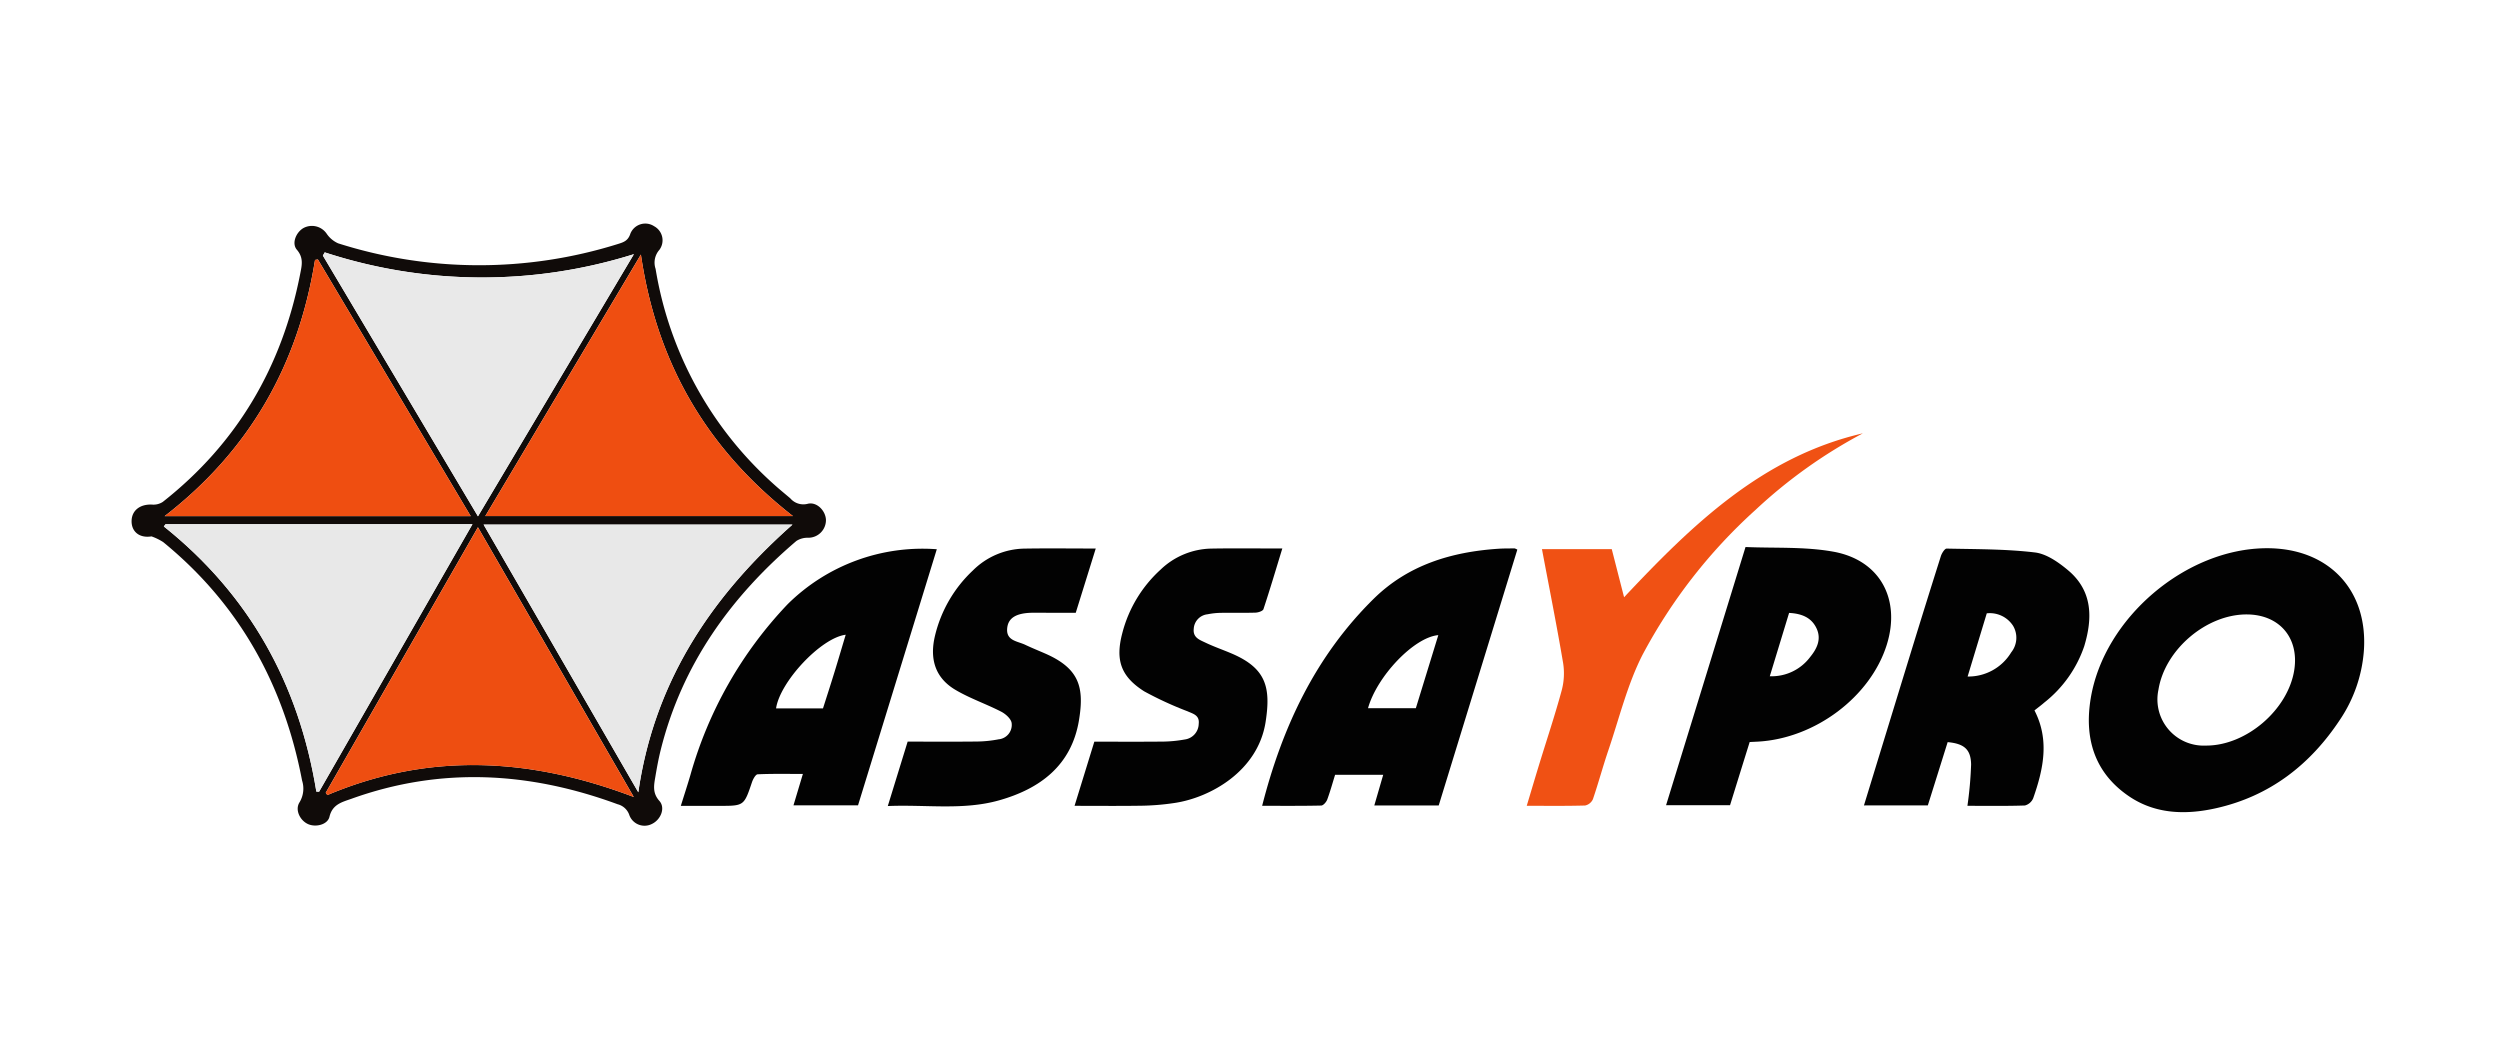 <svg xmlns="http://www.w3.org/2000/svg" width="380" height="160" viewBox="0 0 380 160">
  <g id="Group_12125" data-name="Group 12125" transform="translate(-6080 -8192)">
    <rect id="Rectangle_22353" data-name="Rectangle 22353" width="380" height="160" transform="translate(6080 8192)" fill="none"/>
    <g id="Group_12118" data-name="Group 12118" transform="translate(-86.098 -42.655)">
      <path id="Path_16547" data-name="Path 16547" d="M290.65,41.449c9.4-.028,15.455,6.334,14.764,15.661a21.658,21.658,0,0,1-3.624,10.4c-4.544,6.876-10.693,11.629-18.828,13.456-4.609,1.036-9.242.924-13.284-1.838-5.241-3.583-6.781-8.829-5.772-14.888C265.933,52.037,278.368,41.484,290.65,41.449ZM287.68,51.514c-6.165-.056-12.511,5.332-13.486,11.451a7.023,7.023,0,0,0,7.2,8.483c6.115.047,12.521-5.439,13.45-11.52C295.584,55.077,292.587,51.557,287.68,51.514Z" transform="translate(6219.987 8276.535)" fill="#020202" fill-rule="evenodd"/>
      <path id="Path_16548" data-name="Path 16548" d="M52.225,53.427c-1.9.305-3.084-.781-3.026-2.406.057-1.579,1.325-2.516,3.122-2.427a2.594,2.594,0,0,0,1.614-.405C65.255,39.28,72.063,27.635,74.819,13.555c.251-1.282.57-2.456-.5-3.7-.824-.962-.133-2.635.991-3.29a2.714,2.714,0,0,1,3.527.835,4.118,4.118,0,0,0,1.757,1.482,70.6,70.6,0,0,0,42.532.1c.83-.259,1.536-.475,1.887-1.568a2.439,2.439,0,0,1,3.613-1.129,2.429,2.429,0,0,1,.8,3.584,2.936,2.936,0,0,0-.579,2.9,56.046,56.046,0,0,0,17.82,32.6c.859.785,1.764,1.522,2.653,2.273a2.611,2.611,0,0,0,2.628.835c1.356-.361,2.722,1,2.792,2.418a2.684,2.684,0,0,1-2.718,2.739,3.134,3.134,0,0,0-1.773.486c-10.03,8.541-17.4,18.827-20.629,31.783-.334,1.34-.583,2.706-.812,4.07-.214,1.272-.466,2.45.616,3.662.948,1.06.215,2.84-1.106,3.485a2.461,2.461,0,0,1-3.453-1.3,2.521,2.521,0,0,0-1.793-1.679c-13.395-4.933-26.872-5.716-40.459-.83-1.4.5-2.886.821-3.337,2.732-.286,1.207-2.085,1.64-3.255,1.116-1.246-.559-2.031-2.2-1.286-3.326a4.032,4.032,0,0,0,.376-3.3C72.331,75.972,65.556,63.732,54,54.293A8.469,8.469,0,0,0,52.225,53.427Zm73.992,38.9c2.414-16.732,11.011-29.694,23.439-40.694H102.7Q114.475,72.007,126.217,92.325ZM101.01,51.576H54.364l-.266.34c13.02,10.4,20.528,23.961,23.182,40.3l.419.018C85.441,78.731,93.183,65.225,101.01,51.576Zm.837-1.2,23.7-39.847a76.875,76.875,0,0,1-46.993-.276l-.28.491C86.077,23.864,93.877,36.981,101.847,50.38ZM78.706,92.4l.25.345c15.454-6.542,30.876-5.687,46.575.293l-23.69-41ZM149.722,50.34c-13.074-10.2-20.69-23.221-23.111-39.754L102.962,50.34Zm-48.981.006C92.874,37.131,85.193,24.231,77.513,11.332l-.434.079c-2.541,15.824-9.855,28.881-22.853,38.934Z" transform="translate(6136.902 8262.759)" fill="#100b09" fill-rule="evenodd"/>
      <path id="Path_16549" data-name="Path 16549" d="M238.978,80.53c2.538-8.278,5.009-16.361,7.494-24.441q2.071-6.737,4.2-13.457c.143-.447.586-1.15.877-1.143,4.477.1,8.983.058,13.416.588,1.769.211,3.584,1.492,5.03,2.7,3.748,3.139,3.761,7.252,2.464,11.556a18.45,18.45,0,0,1-6.062,8.554c-.458.4-.943.759-1.5,1.2,2.317,4.483,1.358,8.931-.189,13.338a1.882,1.882,0,0,1-1.264,1.113c-2.929.1-5.865.051-8.737.051a57.7,57.7,0,0,0,.559-6.273c-.033-2.321-1.07-3.179-3.564-3.409q-1.49,4.754-3.014,9.619Zm15.758-19.594a7.6,7.6,0,0,0,6.621-3.664,3.561,3.561,0,0,0,.29-4.043,4.205,4.205,0,0,0-4-1.9C256.681,54.515,255.733,57.645,254.736,60.936Z" transform="translate(6210.44 8276.551)" fill="#020202" fill-rule="evenodd"/>
      <path id="Path_16550" data-name="Path 16550" d="M136.3,80.511h-9.812c.47-1.571.912-3.043,1.43-4.77-2.395,0-4.637-.047-6.874.054-.309.015-.7.724-.856,1.181-1.22,3.612-1.206,3.616-4.941,3.616h-5.883c.518-1.657,1.006-3.147,1.447-4.649a61.957,61.957,0,0,1,14.789-26,29.122,29.122,0,0,1,22.674-8.358Zm-5.327-14.731c.6-1.877,1.189-3.7,1.755-5.542.573-1.856,1.117-3.723,1.7-5.657-3.774.473-10.005,7.173-10.587,11.2Z" transform="translate(6160.218 8276.554)" fill="#020202" fill-rule="evenodd"/>
      <path id="Path_16551" data-name="Path 16551" d="M199.89,80.538H190.1c.455-1.566.882-3.036,1.354-4.662h-7.313c-.369,1.186-.73,2.5-1.2,3.778-.142.376-.6.9-.916.9-2.976.069-5.954.04-8.973.04,3.062-12.007,8.122-22.751,16.926-31.439,5.232-5.166,11.816-7.153,18.967-7.633.828-.055,1.661-.042,2.493-.055a2.262,2.262,0,0,1,.4.187Q205.886,61.025,199.89,80.538Zm-.062-25.888c-3.713.326-9.345,6.288-10.686,11.112h7.269Z" transform="translate(6184.893 8276.544)" fill="#020202" fill-rule="evenodd"/>
      <path id="Path_16552" data-name="Path 16552" d="M230.009,70.959c-1,3.2-1.977,6.357-2.986,9.607H217.3c4.015-13.045,7.992-25.97,12.078-39.248,4.4.194,8.945-.076,13.3.7,7.126,1.263,10.32,7.2,8.181,14.114C248.4,64.076,239.948,70.433,231.223,70.9ZM236,51.334l-2.933,9.626a7.317,7.317,0,0,0,6.149-2.94c1-1.225,1.722-2.667.974-4.3C239.407,52.017,237.9,51.437,236,51.334Z" transform="translate(6202.04 8276.484)" fill="#020202" fill-rule="evenodd"/>
      <path id="Path_16553" data-name="Path 16553" d="M152.5,80.6c1.039-3.369,2-6.477,3.007-9.751,3.509,0,7.048.024,10.585-.015a20.014,20.014,0,0,0,3.136-.315,2.445,2.445,0,0,0,2.145-2.385c.151-1.314-.86-1.521-1.693-1.9a53.372,53.372,0,0,1-6.593-3.036c-3.57-2.269-4.4-4.766-3.33-8.844a19.672,19.672,0,0,1,5.841-9.676A11.441,11.441,0,0,1,173.25,41.5c3.539-.064,7.08-.015,10.829-.015-.966,3.162-1.869,6.208-2.867,9.223-.093.284-.781.511-1.2.526-1.772.057-3.549.006-5.322.033a11.227,11.227,0,0,0-1.973.218,2.343,2.343,0,0,0-2.1,2.21c-.143,1.338.9,1.679,1.761,2.091,1.286.617,2.645,1.085,3.961,1.644,5.3,2.248,6.019,5.168,5.2,10.427-1.172,7.491-8.426,11.5-13.829,12.307a37.272,37.272,0,0,1-4.8.415C159.533,80.638,156.157,80.6,152.5,80.6Z" transform="translate(6176.93 8276.541)" fill="#020202" fill-rule="evenodd"/>
      <path id="Path_16554" data-name="Path 16554" d="M163.649,41.489c-1.021,3.28-2,6.439-3.039,9.764h-4.44c-.777,0-1.554-.021-2.33,0-2.238.068-3.417.756-3.63,2.18-.309,2.085,1.5,2.108,2.713,2.685,1,.475,2.023.887,3.034,1.328,5.235,2.284,5.966,5.173,5.141,10.152-1.139,6.869-5.916,10.413-12.157,12.17-5.464,1.539-11.112.615-16.9.862,1.046-3.4,2.02-6.555,3.018-9.793,3.6,0,7.146.026,10.692-.015a18.445,18.445,0,0,0,3.134-.334,2.2,2.2,0,0,0,1.983-2.461c-.078-.645-.912-1.392-1.586-1.739-2.3-1.185-4.788-2.022-7-3.341-3.087-1.848-3.9-4.742-3.065-8.208a19.942,19.942,0,0,1,5.753-9.911,11.344,11.344,0,0,1,7.759-3.326C156.324,41.438,159.921,41.489,163.649,41.489Z" transform="translate(6169.002 8276.543)" fill="#020202" fill-rule="evenodd"/>
      <path id="Path_16555" data-name="Path 16555" d="M253.127,28.863A75.883,75.883,0,0,0,236.812,40.5a80.484,80.484,0,0,0-17.19,22.054c-2.306,4.534-3.526,9.625-5.177,14.483-.837,2.459-1.507,4.977-2.348,7.434a1.679,1.679,0,0,1-1.19.963c-2.874.086-5.753.044-8.87.044.663-2.206,1.264-4.243,1.886-6.273,1.15-3.753,2.4-7.48,3.426-11.266a10.047,10.047,0,0,0,.214-4.185c-.971-5.725-2.108-11.422-3.213-17.288h10.609c.6,2.342,1.211,4.733,1.873,7.313C227.192,42.755,237.85,32.4,253.127,28.863Z" transform="translate(6196.126 8271.658)" fill="#f05114" fill-rule="evenodd"/>
      <path id="Path_16557" data-name="Path 16557" d="M111.275,79.553,87.758,38.859h46.954C122.286,49.858,113.689,62.821,111.275,79.553Z" transform="translate(6151.844 8275.531)" fill="#e8e8e8" fill-rule="evenodd"/>
      <path id="Path_16558" data-name="Path 16558" d="M99.642,38.819C91.815,52.468,84.073,65.972,76.329,79.477l-.419-.018c-2.654-16.339-10.161-29.9-23.182-40.3l.266-.34Z" transform="translate(6138.271 8275.516)" fill="#e8e8e8" fill-rule="evenodd"/>
      <path id="Path_16559" data-name="Path 16559" d="M93.726,49.162c-7.97-13.4-15.77-26.516-23.572-39.632l.28-.491a76.865,76.865,0,0,0,46.993.276Z" transform="translate(6145.023 8263.977)" fill="#e9e9e9" fill-rule="evenodd"/>
      <path id="Path_16560" data-name="Path 16560" d="M70.465,79.516,93.6,39.155l23.69,41c-15.7-5.98-31.121-6.835-46.575-.293Z" transform="translate(6145.143 8275.646)" fill="#ee4e11" fill-rule="evenodd"/>
      <path id="Path_16561" data-name="Path 16561" d="M134.707,49.03H87.947L111.6,9.276C114.018,25.809,121.632,38.831,134.707,49.03Z" transform="translate(6151.917 8264.068)" fill="#ef4e11" fill-rule="evenodd"/>
      <path id="Path_16562" data-name="Path 16562" d="M99.337,48.827H52.821c13-10.054,20.313-23.11,22.853-38.934l.434-.079C83.79,22.714,91.47,35.612,99.337,48.827Z" transform="translate(6138.307 8264.276)" fill="#ef4e11" fill-rule="evenodd"/>
    </g>
  </g>
</svg>

